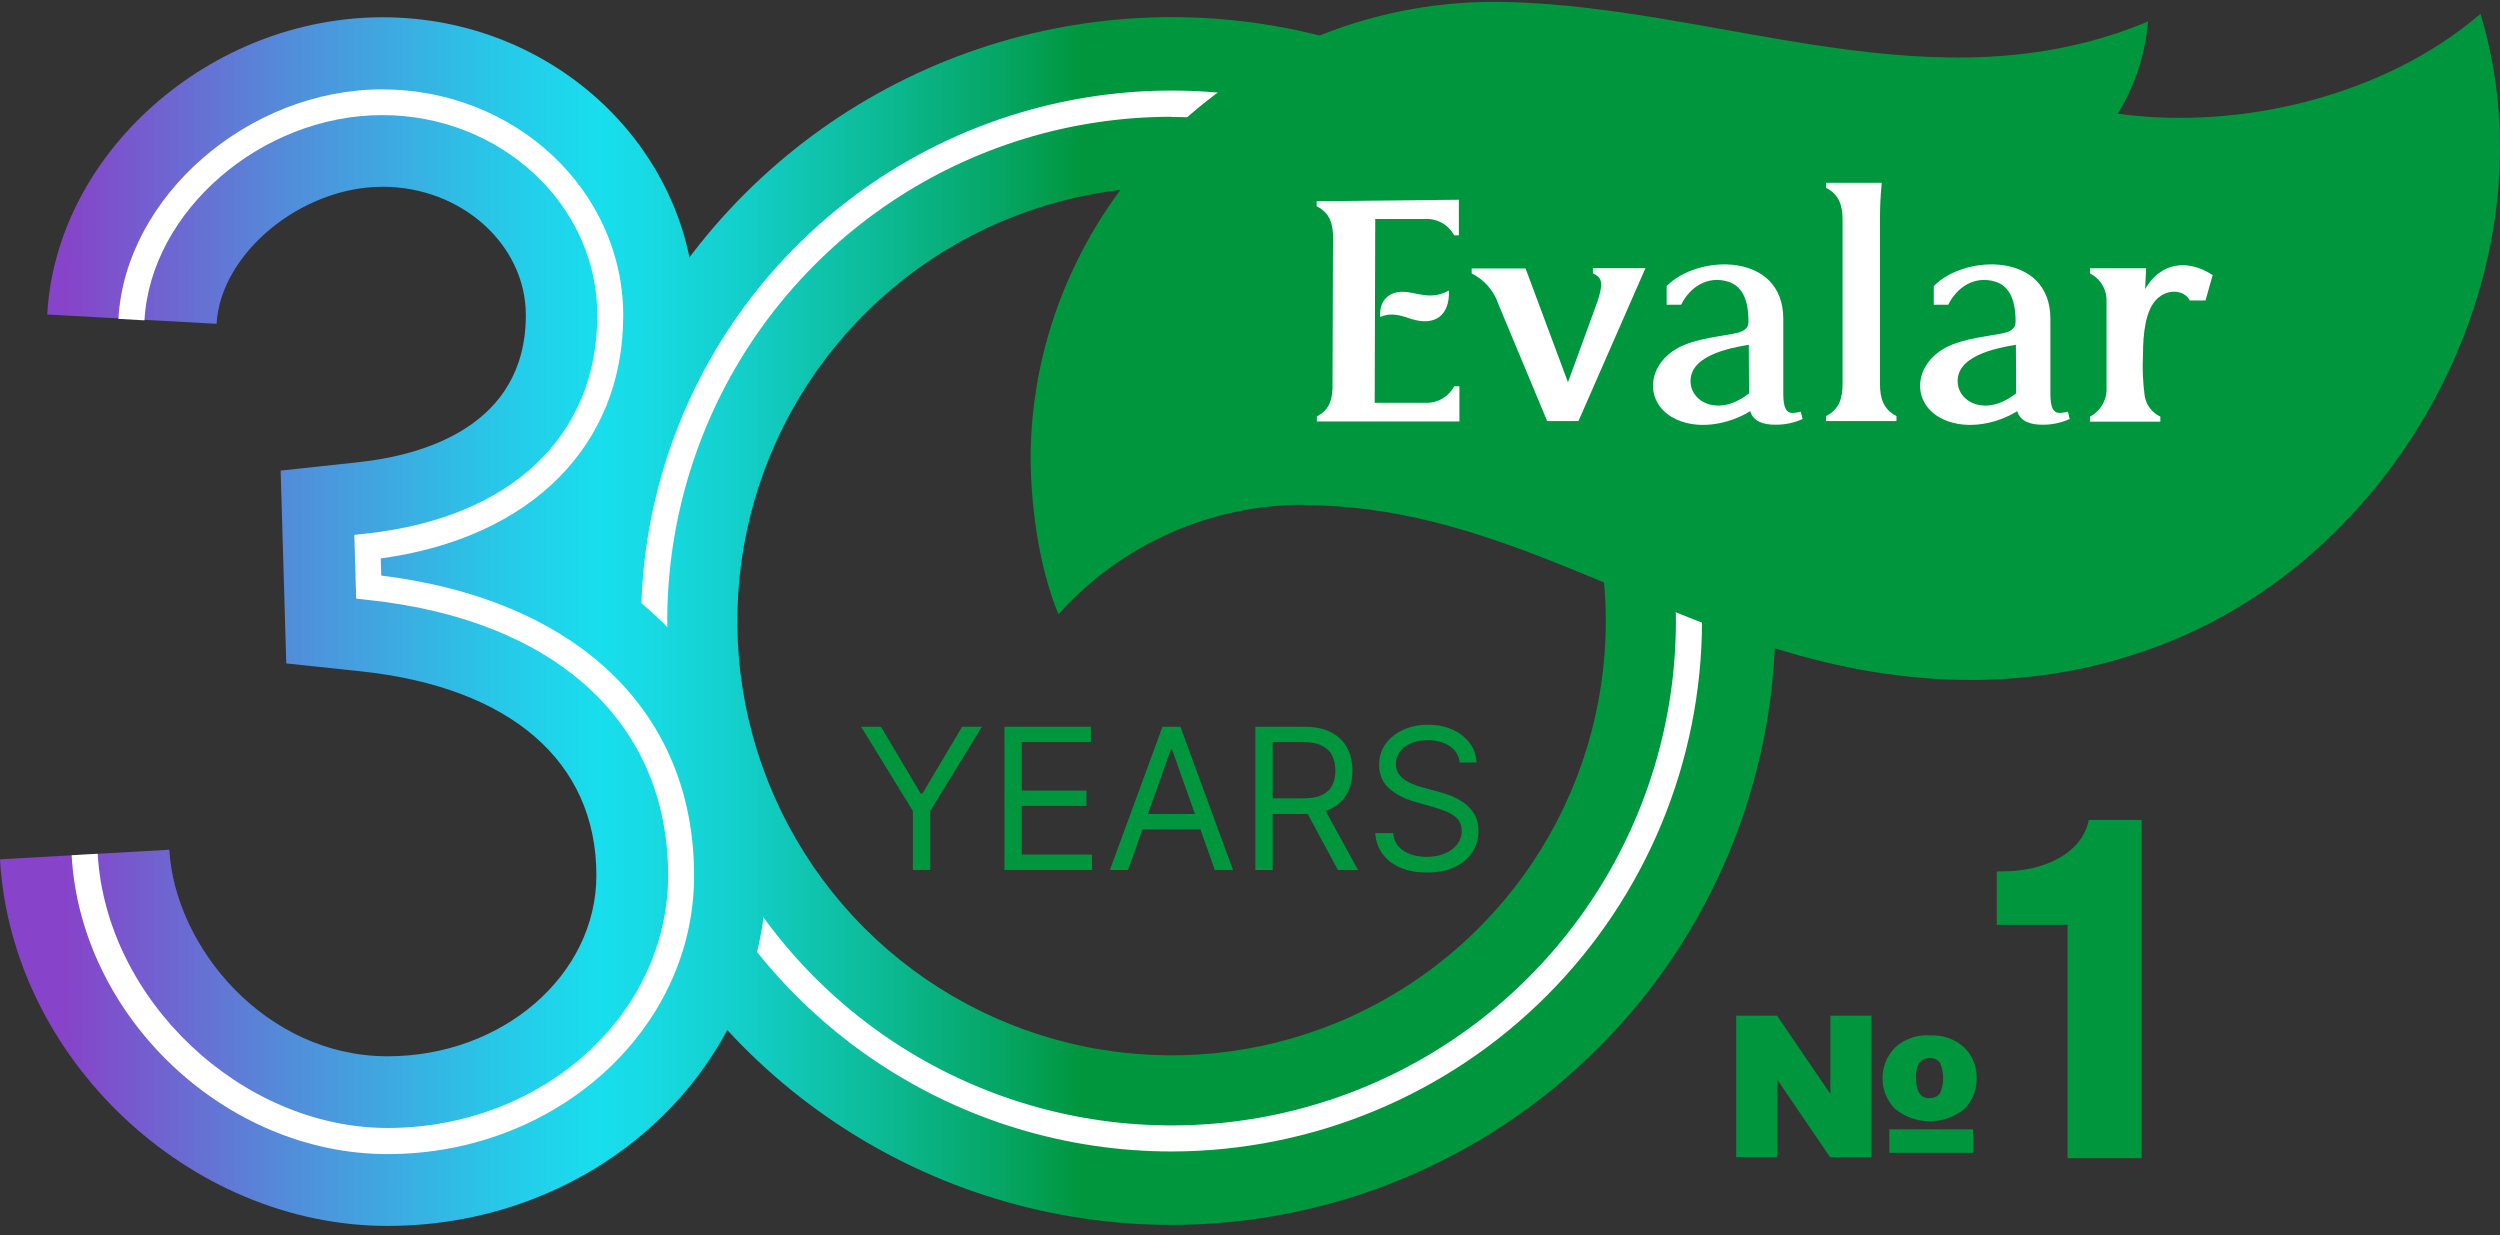 <svg width="168" height="83" viewBox="0 0 168 83" fill="none" xmlns="http://www.w3.org/2000/svg">
    <rect x="0" y="0" width="168" height="83" fill="#333333" stroke="none"/>
    <path d="M78.735 82.314C70.708 82.315 62.861 79.936 56.187 75.477C49.513 71.018 44.31 64.68 41.238 57.264C38.166 49.849 37.362 41.689 38.928 33.816C40.493 25.944 44.358 18.712 50.034 13.037C55.71 7.361 62.941 3.496 70.814 1.93C78.686 0.364 86.847 1.168 94.262 4.241C101.678 7.313 108.016 12.515 112.474 19.189C116.933 25.864 119.312 33.711 119.311 41.737C119.299 52.495 115.02 62.809 107.413 70.415C99.806 78.022 89.493 82.301 78.735 82.314ZM78.735 12.556C72.963 12.555 67.321 14.265 62.521 17.471C57.722 20.677 53.981 25.234 51.771 30.567C49.562 35.899 48.983 41.766 50.108 47.427C51.234 53.088 54.013 58.288 58.093 62.37C62.174 66.451 67.374 69.231 73.035 70.358C78.695 71.484 84.563 70.906 89.896 68.698C95.228 66.489 99.786 62.749 102.993 57.95C106.199 53.151 107.911 47.509 107.911 41.737C107.903 34.001 104.826 26.585 99.357 21.114C93.887 15.643 86.471 12.566 78.735 12.556Z"
          fill="url(#paint0_linear_332_2872)"/>
    <path d="M78.735 77.379C71.684 77.379 64.792 75.29 58.929 71.373C53.066 67.457 48.497 61.89 45.798 55.376C43.099 48.862 42.393 41.694 43.768 34.779C45.143 27.864 48.538 21.512 53.524 16.526C58.51 11.541 64.862 8.146 71.777 6.771C78.692 5.395 85.86 6.102 92.374 8.8C98.887 11.499 104.454 16.069 108.371 21.931C112.287 27.794 114.377 34.687 114.376 41.737C114.365 51.187 110.606 60.246 103.925 66.927C97.243 73.609 88.184 77.367 78.735 77.379ZM78.735 7.847C72.032 7.846 65.479 9.832 59.905 13.556C54.331 17.279 49.986 22.572 47.42 28.764C44.854 34.957 44.182 41.772 45.49 48.346C46.797 54.92 50.024 60.96 54.764 65.7C59.503 70.44 65.542 73.669 72.116 74.977C78.69 76.285 85.505 75.614 91.698 73.049C97.891 70.484 103.184 66.14 106.909 60.567C110.633 54.993 112.621 48.441 112.621 41.737C112.607 32.756 109.032 24.146 102.68 17.796C96.328 11.446 87.717 7.874 78.735 7.862V7.847Z"
          fill="white"/>
    <path d="M26.044 82.382C12.683 82.382 0.757 71.098 0 57.747L11.379 57.101C11.752 63.666 17.865 70.982 26.044 70.982C33.78 70.982 40.077 65.526 40.077 58.82C40.077 51.167 34.295 46.168 24.193 45.107L19.237 44.581L18.859 31.625L24.115 31.057C28.319 30.6 35.336 28.713 35.336 21.176C35.336 16.446 31.016 12.551 25.707 12.551C20.236 12.551 14.817 17.029 14.554 21.759L3.175 21.134C3.769 10.301 14.086 1.161 25.707 1.161C37.328 1.161 46.731 10.144 46.731 21.186C46.731 28.019 43.756 33.733 38.605 37.538C47.898 42.442 51.493 51.02 51.493 58.825C51.477 71.812 40.067 82.382 26.044 82.382Z"
          fill="url(#paint1_linear_332_2872)"/>
    <path d="M26.044 77.556C15.153 77.556 5.429 68.358 4.814 57.473L6.565 57.373C7.122 67.191 16.225 75.8 26.044 75.8C36.44 75.8 44.897 68.184 44.897 58.818C44.897 48.559 37.344 41.642 24.698 40.312L23.936 40.228L23.81 35.944L24.614 35.855C34.337 34.804 40.14 29.311 40.14 21.18C40.14 13.764 33.654 7.735 25.686 7.735C17.592 7.735 10.123 14.168 9.708 21.527L7.958 21.427C8.41 13.212 16.688 6.006 25.676 6.006C34.663 6.006 41.88 12.839 41.88 21.206C41.88 29.957 35.667 36.154 25.586 37.526L25.618 38.677C38.789 40.312 46.642 47.812 46.642 58.845C46.652 69.152 37.407 77.556 26.044 77.556Z"
          fill="white"/>
    <path d="M138.942 62.146H134.186V58.556H134.543C137.518 58.556 139.946 57.263 140.367 55.098H143.92V77.83H138.942V62.146Z"
          fill="#00963E"/>
    <path d="M125.76 77.767H122.985L119.432 72.548V77.767H116.673V68.254H119.416L123.001 73.51V68.254H125.76V77.767ZM129.655 69.584C130.084 69.553 130.515 69.611 130.92 69.752C131.326 69.894 131.699 70.118 132.015 70.409C132.282 70.675 132.491 70.993 132.631 71.342C132.771 71.692 132.839 72.066 132.83 72.443C132.839 72.823 132.772 73.2 132.634 73.554C132.496 73.907 132.289 74.23 132.026 74.503C131.366 75.05 130.536 75.349 129.679 75.349C128.822 75.349 127.992 75.05 127.332 74.503C126.801 73.954 126.503 73.22 126.503 72.456C126.503 71.692 126.801 70.958 127.332 70.409C127.642 70.12 128.008 69.897 128.408 69.754C128.807 69.611 129.232 69.551 129.655 69.578V69.584ZM132.593 77.468H126.964V75.891H132.593V77.468ZM129.671 73.788C129.804 73.798 129.937 73.775 130.058 73.719C130.179 73.664 130.285 73.58 130.365 73.473C130.507 73.149 130.58 72.799 130.58 72.446C130.58 72.092 130.507 71.742 130.365 71.418C130.288 71.313 130.185 71.229 130.066 71.174C129.948 71.12 129.817 71.097 129.687 71.108C129.552 71.097 129.417 71.119 129.293 71.173C129.169 71.227 129.06 71.311 128.977 71.418C128.802 71.739 128.725 72.105 128.756 72.469C128.767 73.363 129.067 73.804 129.671 73.804V73.788Z"
          fill="#00963E"/>
    <path d="M87.639 33.922C84.524 33.916 81.443 34.568 78.598 35.837C75.753 37.105 73.208 38.96 71.13 41.28C69.773 38.063 69.174 33.459 69.269 30.001C69.737 13.707 83.534 -0.363 101.378 0.136C115.953 0.546 130.123 7.4 144.346 1.445C144.166 3.641 143.471 5.764 142.317 7.642C150.564 8.777 160.272 6.438 166.689 0.93C171.551 16.971 162.4 35.467 147.321 42.452C138.795 46.389 129.76 46.52 120.83 44.029C109.241 40.775 99.743 33.948 87.639 33.948"
          fill="#00963E"/>
    <path d="M92.753 21.302C93.536 20.955 94.198 21.228 94.855 21.439C96.432 21.933 97.431 21.192 97.368 19.525C96.275 20.119 95.465 19.757 94.619 19.636C93.436 19.457 92.658 20.13 92.748 21.302"
          fill="white"/>
    <path d="M126.334 25.811V14.737C126.332 13.917 126.372 13.098 126.455 12.282H122.712V12.624C123.595 13.071 123.821 13.828 123.821 14.752V25.79C123.821 26.731 123.616 27.498 122.712 27.961V28.297H127.443V27.961C126.539 27.498 126.334 26.726 126.334 25.785"
          fill="white"/>
    <path d="M144.151 19.467L144.22 18.027H140.446V18.374C140.792 18.549 141.081 18.82 141.279 19.154C141.476 19.489 141.574 19.873 141.56 20.261V25.979C141.591 26.388 141.502 26.796 141.304 27.155C141.106 27.514 140.808 27.806 140.446 27.998V28.334H145.176V27.998C144.902 27.87 144.663 27.678 144.479 27.437C144.296 27.196 144.175 26.914 144.125 26.615C144 25.7 143.961 24.774 144.009 23.851C144.009 22.379 144.183 20.844 144.934 20.103C145.686 19.362 146.785 19.483 147.158 20.192H148.209L148.692 18.484C147.005 17.391 145.181 17.601 144.12 19.478"
          fill="white"/>
    <path d="M120.489 27.756C120.026 27.756 119.837 27.373 119.837 26.474V21.428C119.837 16.897 114.055 17.087 112 19.226V20.477H112.972C113.572 19.268 114.765 18.511 116.126 18.926C116.978 19.189 117.498 19.977 117.498 21.602C117.498 22.127 117.13 22.311 116.447 22.432C115.133 22.679 113.519 22.826 112.415 23.594C110.644 24.834 110.649 27.036 112.358 28.03C113.934 28.95 116.126 28.555 117.614 27.63C117.819 28.371 118.612 28.54 119.274 28.54C119.916 28.552 120.551 28.421 121.135 28.156L121.014 27.667C120.854 27.71 120.691 27.737 120.525 27.746M117.535 26.432C115.537 28.009 113.745 27.057 113.614 25.796C113.414 23.925 116.158 23.399 117.519 23.168L117.535 26.432Z"
          fill="white"/>
    <path d="M138.438 27.756C137.971 27.756 137.787 27.373 137.787 26.474V21.428C137.787 16.897 132.005 17.087 129.95 19.226V20.477H130.922C131.522 19.268 132.715 18.511 134.076 18.926C134.927 19.189 135.448 19.977 135.448 21.602C135.448 22.127 135.08 22.311 134.397 22.432C133.083 22.679 131.469 22.826 130.365 23.594C128.594 24.834 128.599 27.036 130.302 28.03C131.879 28.95 134.076 28.555 135.558 27.63C135.768 28.371 136.562 28.54 137.224 28.54C137.865 28.552 138.501 28.421 139.085 28.156L138.964 27.667C138.804 27.71 138.64 27.736 138.475 27.746M135.485 26.432C133.482 28.009 131.695 27.057 131.564 25.796C131.364 23.925 134.107 23.399 135.469 23.168L135.485 26.432Z"
          fill="white"/>
    <path d="M97.72 25.958C97.53 26.314 97.242 26.608 96.889 26.805C96.537 27.002 96.135 27.093 95.733 27.067H92.379L92.416 14.716H95.728C96.13 14.689 96.532 14.778 96.885 14.972C97.238 15.167 97.528 15.459 97.72 15.814H98.035V13.423L88.48 13.523V13.859C89.178 14.216 89.531 14.747 89.578 15.746L89.546 26.1C89.51 27.088 89.184 27.625 88.495 27.982V28.324H98.072V25.958H97.72Z"
          fill="white"/>
    <path d="M107.044 18.048V18.374C107.675 18.642 107.749 19.041 107.354 20.25L105.368 25.69L102.519 18.043H98.897V18.374C99.323 18.587 99.703 18.882 100.013 19.243C100.323 19.604 100.559 20.023 100.706 20.476L103.97 28.297H106.072L110.576 18.017H107.044V18.048Z"
          fill="white"/>
    <path d="M57.866 48.835H59.201L61.872 53.33H61.984L64.655 48.835H65.99L62.511 54.496V58.464H61.345V54.496L57.866 48.835ZM67.498 58.464V48.835H73.31V49.869H68.664V53.123H73.009V54.157H68.664V57.429H73.385V58.464H67.498ZM75.806 58.464H74.584L78.12 48.835H79.323L82.859 58.464H81.636L78.759 50.358H78.684L75.806 58.464ZM76.258 54.703H81.185V55.737H76.258V54.703ZM84.359 58.464V48.835H87.612C88.364 48.835 88.982 48.963 89.465 49.22C89.947 49.474 90.305 49.824 90.537 50.269C90.769 50.714 90.885 51.22 90.885 51.788C90.885 52.355 90.769 52.858 90.537 53.297C90.305 53.736 89.949 54.08 89.469 54.331C88.99 54.579 88.377 54.703 87.631 54.703H84.998V53.649H87.593C88.107 53.649 88.521 53.574 88.835 53.424C89.151 53.273 89.38 53.06 89.521 52.784C89.665 52.505 89.737 52.173 89.737 51.788C89.737 51.402 89.665 51.065 89.521 50.777C89.377 50.488 89.147 50.266 88.83 50.109C88.513 49.949 88.095 49.869 87.575 49.869H85.525V58.464H84.359ZM88.891 54.138L91.261 58.464H89.907L87.575 54.138H88.891ZM98.093 51.242C98.037 50.766 97.808 50.396 97.407 50.133C97.006 49.869 96.514 49.738 95.931 49.738C95.504 49.738 95.131 49.806 94.812 49.944C94.495 50.082 94.247 50.272 94.069 50.513C93.893 50.755 93.805 51.029 93.805 51.336C93.805 51.593 93.867 51.814 93.989 51.999C94.114 52.181 94.274 52.333 94.468 52.455C94.663 52.574 94.866 52.673 95.08 52.751C95.293 52.827 95.489 52.888 95.667 52.935L96.645 53.198C96.896 53.264 97.175 53.355 97.482 53.471C97.792 53.587 98.089 53.745 98.371 53.946C98.656 54.143 98.891 54.397 99.076 54.707C99.261 55.017 99.353 55.398 99.353 55.85C99.353 56.37 99.217 56.84 98.944 57.26C98.675 57.68 98.28 58.014 97.76 58.262C97.242 58.509 96.614 58.633 95.874 58.633C95.185 58.633 94.588 58.522 94.083 58.299C93.581 58.077 93.186 57.767 92.898 57.368C92.613 56.97 92.451 56.508 92.414 55.981H93.617C93.649 56.345 93.771 56.646 93.984 56.884C94.2 57.119 94.473 57.295 94.802 57.411C95.134 57.523 95.492 57.58 95.874 57.58C96.319 57.58 96.719 57.508 97.073 57.364C97.427 57.216 97.708 57.013 97.915 56.752C98.121 56.489 98.225 56.182 98.225 55.831C98.225 55.511 98.136 55.251 97.957 55.05C97.778 54.85 97.543 54.687 97.252 54.562C96.96 54.436 96.645 54.326 96.307 54.232L95.122 53.894C94.37 53.678 93.774 53.369 93.335 52.968C92.896 52.566 92.677 52.041 92.677 51.393C92.677 50.853 92.823 50.383 93.114 49.982C93.409 49.578 93.804 49.264 94.299 49.042C94.797 48.816 95.354 48.703 95.968 48.703C96.589 48.703 97.141 48.815 97.623 49.037C98.106 49.256 98.488 49.557 98.77 49.94C99.056 50.322 99.206 50.756 99.222 51.242H98.093Z"
          fill="#00963E"/>
    <defs>
        <linearGradient id="paint0_linear_332_2872" x1="3.6" y1="41.737" x2="72.633" y2="41.737"
                        gradientUnits="userSpaceOnUse">
            <stop offset="0.01" stop-color="#8743C9"/>
            <stop offset="0.23" stop-color="#528DDA"/>
            <stop offset="0.43" stop-color="#28C7E8"/>
            <stop offset="0.53" stop-color="#18DEED"/>
            <stop offset="0.58" stop-color="#17DAE3"/>
            <stop offset="0.67" stop-color="#13CFCA"/>
            <stop offset="0.78" stop-color="#0DBE9F"/>
            <stop offset="0.92" stop-color="#05A666"/>
            <stop offset="1" stop-color="#00963E"/>
        </linearGradient>
        <linearGradient id="paint1_linear_332_2872" x1="3.6" y1="41.769" x2="72.633" y2="41.769"
                        gradientUnits="userSpaceOnUse">
            <stop offset="0.01" stop-color="#8743C9"/>
            <stop offset="0.23" stop-color="#528DDA"/>
            <stop offset="0.43" stop-color="#28C7E8"/>
            <stop offset="0.53" stop-color="#18DEED"/>
            <stop offset="0.58" stop-color="#17DAE3"/>
            <stop offset="0.67" stop-color="#13CFCA"/>
            <stop offset="0.78" stop-color="#0DBE9F"/>
            <stop offset="0.92" stop-color="#05A666"/>
            <stop offset="1" stop-color="#00963E"/>
        </linearGradient>
    </defs>
</svg>
